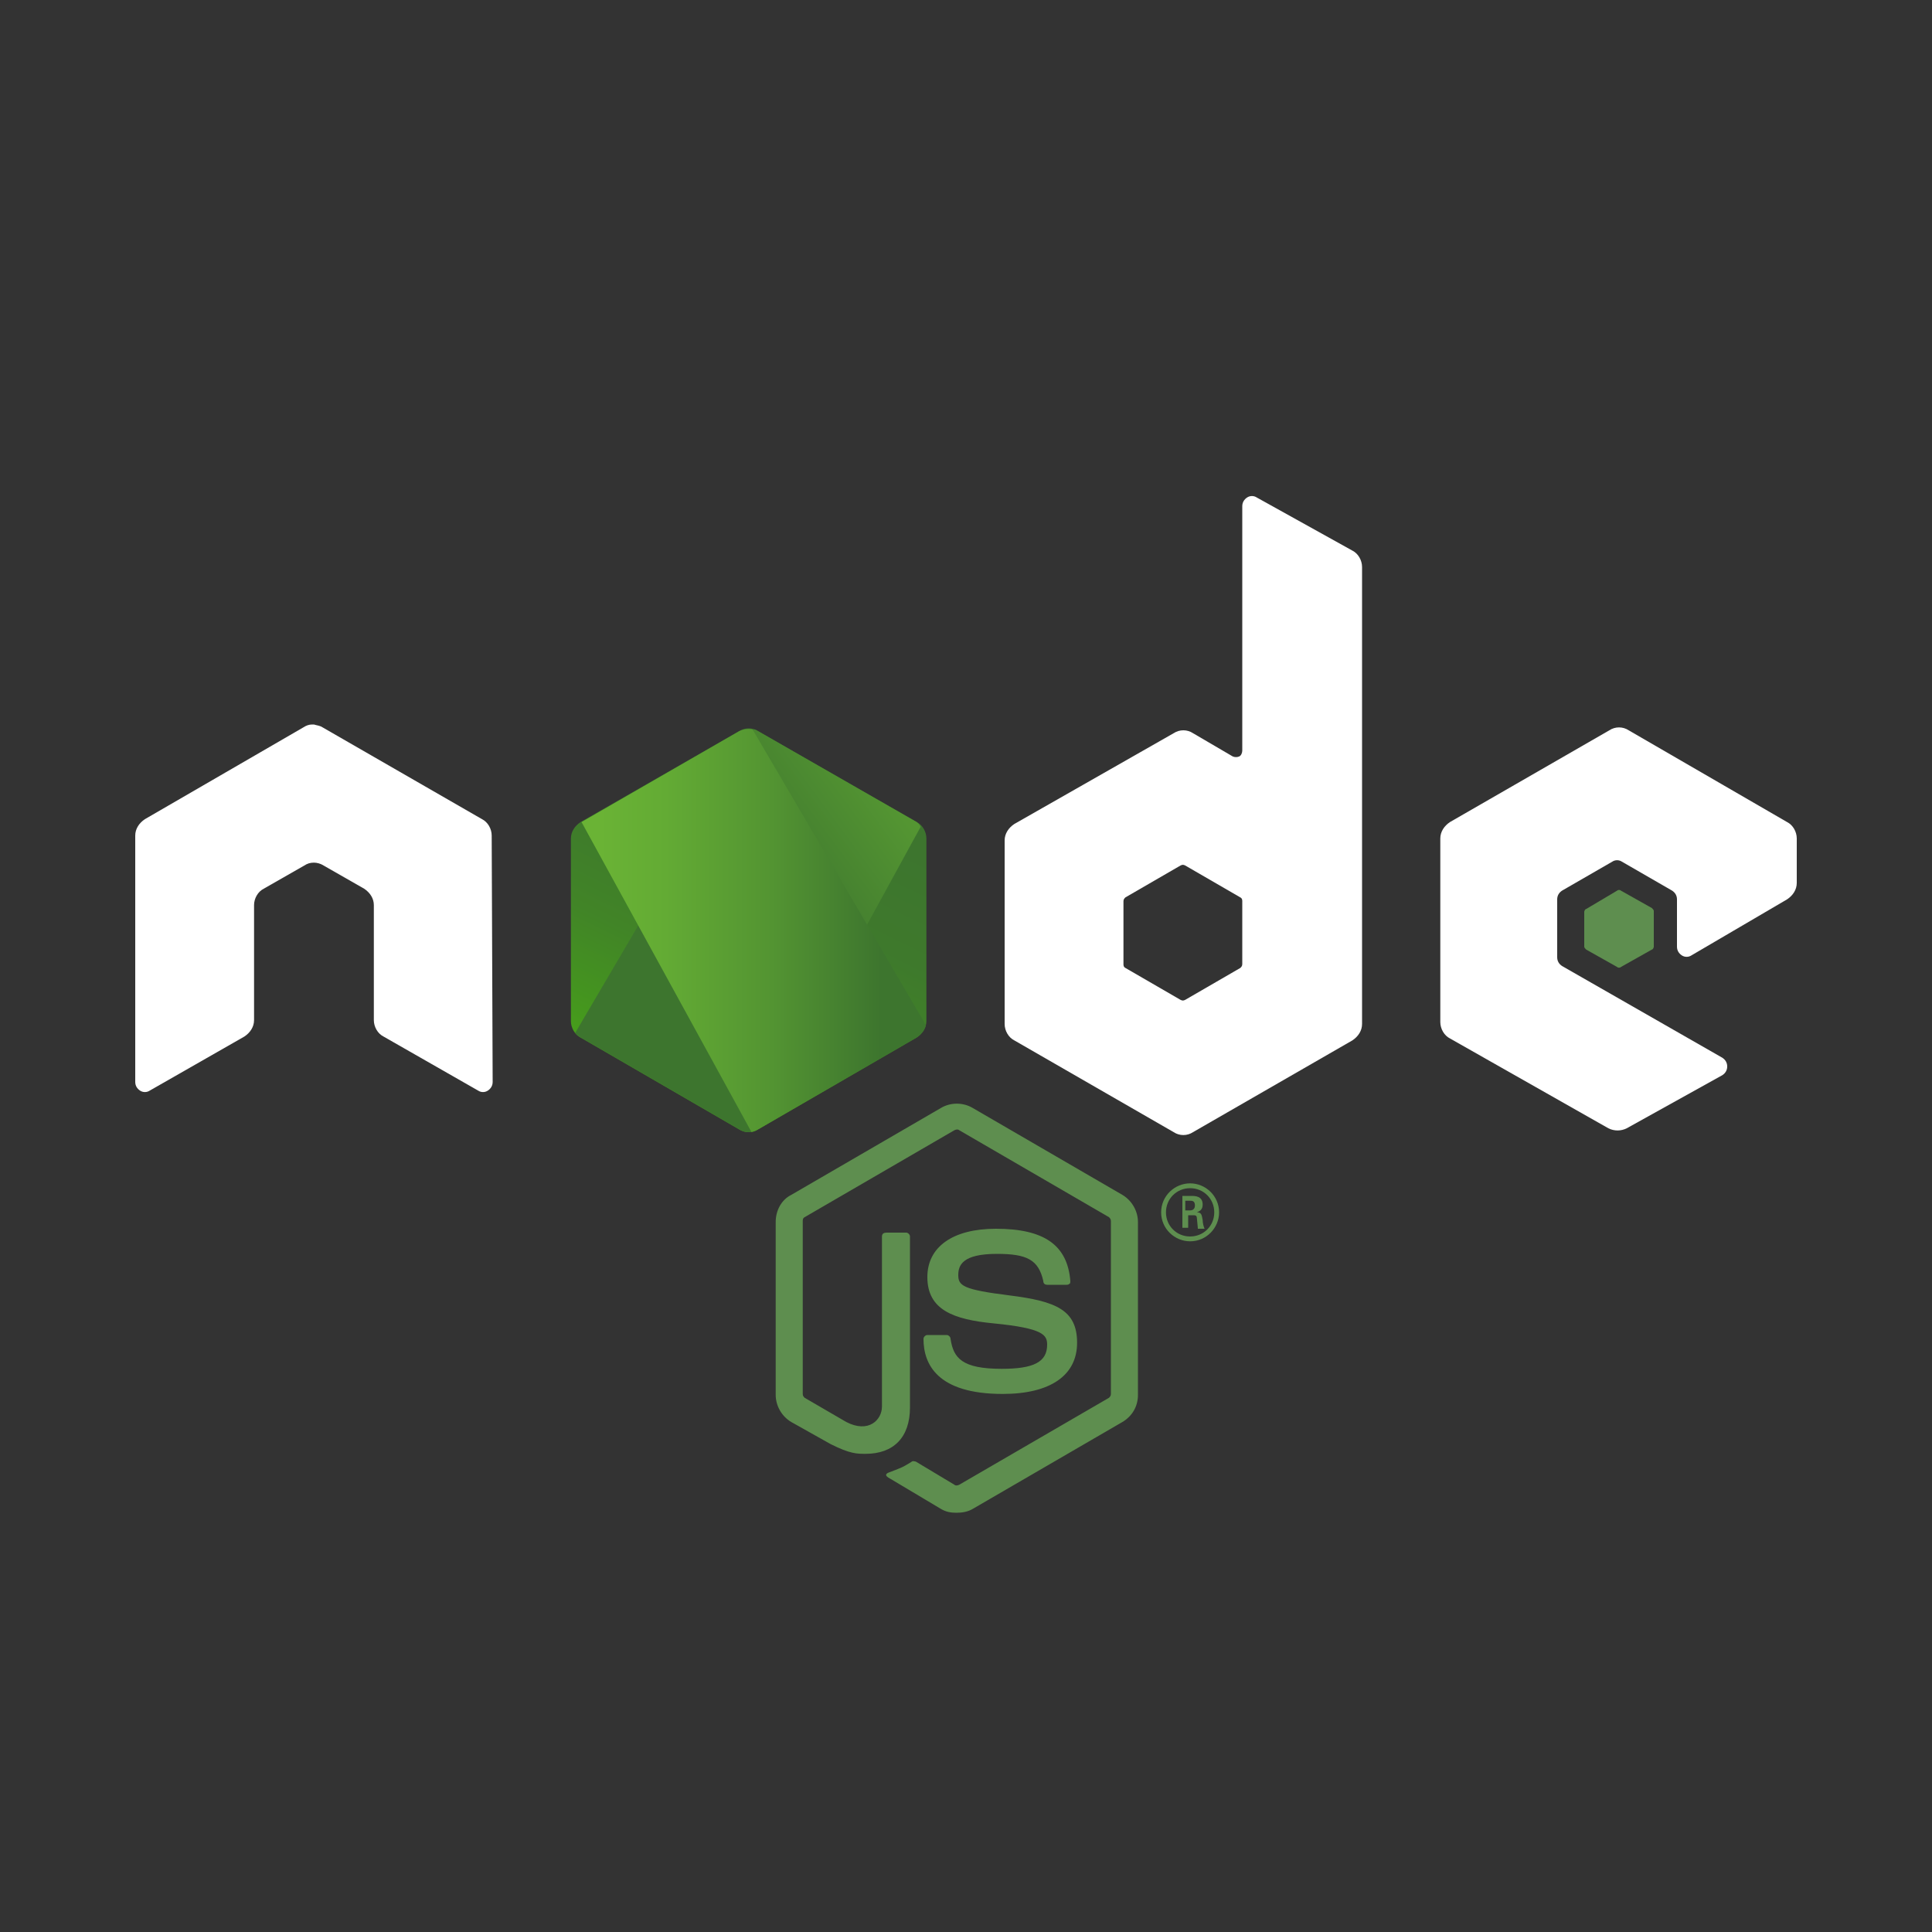 <?xml version="1.0" encoding="UTF-8"?> <!-- Generator: Adobe Illustrator 25.4.1, SVG Export Plug-In . SVG Version: 6.00 Build 0) --> <svg xmlns="http://www.w3.org/2000/svg" xmlns:xlink="http://www.w3.org/1999/xlink" id="Layer_1" x="0px" y="0px" viewBox="0 0 200 200" style="enable-background:new 0 0 200 200;" xml:space="preserve"><rect x="0" y="0" width="200" height="200" fill="#333333" stroke="none"/> <style type="text/css"> .st0{fill:#5E8E4F;} .st1{fill-rule:evenodd;clip-rule:evenodd;fill:#FFFFFF;} .st2{fill-rule:evenodd;clip-rule:evenodd;fill:#5E8E4F;} .st3{fill-rule:evenodd;clip-rule:evenodd;fill:url(#XMLID_00000000222924157918466770000000998659164468328101_);} .st4{clip-path:url(#SVGID_00000040564152292151332360000006237094351207519624_);} .st5{fill:none;} .st6{fill:url(#SVGID_00000119817466739599336330000018161169015659634309_);} .st7{clip-path:url(#SVGID_00000057121750595671380360000017786026443909750453_);} .st8{fill:url(#SVGID_00000001652653767826947750000017435294259487178661_);} .st9{fill:url(#SVGID_00000062912513017137175290000017629694058989592463_);} .st10{fill:url(#SVGID_00000037680797767901499090000005471184238220275864_);} .st11{fill:url(#SVGID_00000025438619114433064080000001457259112730694812_);} .st12{fill:url(#SVGID_00000049214298025343343930000009759105850166004111_);} </style> <g> <g> <path class="st0" d="M99,156.6c-0.6,0-1.1-0.1-1.6-0.4l-5.2-3.1c-0.8-0.4-0.4-0.6-0.1-0.7c1-0.4,1.2-0.4,2.3-1.1 c0.1-0.1,0.3,0,0.4,0l4,2.4c0.1,0.1,0.3,0.1,0.5,0l15.5-9c0.1-0.1,0.2-0.2,0.2-0.4v-17.9c0-0.2-0.1-0.3-0.2-0.4l-15.5-9 c-0.1-0.1-0.3-0.1-0.5,0l-15.5,9c-0.2,0.1-0.2,0.3-0.2,0.4v17.9c0,0.2,0.1,0.3,0.2,0.4l4.3,2.5c2.3,1.2,3.7-0.2,3.7-1.6V128 c0-0.3,0.2-0.4,0.5-0.4h2c0.2,0,0.4,0.2,0.4,0.4v17.7c0,3.1-1.7,4.8-4.6,4.8c-0.9,0-1.6,0-3.6-1l-4.1-2.3c-1-0.6-1.6-1.7-1.6-2.8 v-17.9c0-1.2,0.6-2.3,1.6-2.8l15.5-9c1-0.6,2.3-0.6,3.3,0l15.5,9c1,0.6,1.6,1.7,1.6,2.8v17.9c0,1.2-0.6,2.2-1.6,2.8l-15.5,9 C100.2,156.5,99.6,156.6,99,156.6z"></path> <path class="st0" d="M103.8,144.3c-6.8,0-8.2-3.1-8.2-5.7c0-0.2,0.2-0.4,0.4-0.4h2c0.2,0,0.4,0.2,0.4,0.4c0.3,2,1.2,3.1,5.3,3.1 c3.3,0,4.7-0.7,4.7-2.5c0-1-0.4-1.7-5.5-2.2c-4.2-0.4-6.9-1.4-6.9-4.8c0-3.1,2.6-5,7.1-5c5,0,7.4,1.7,7.7,5.4c0,0.1,0,0.3-0.1,0.3 c-0.1,0.1-0.2,0.1-0.3,0.1h-2c-0.2,0-0.4-0.1-0.4-0.4c-0.5-2.2-1.7-2.8-4.8-2.8c-3.6,0-4,1.2-4,2.2c0,1.1,0.5,1.5,5.3,2.1 s7,1.5,7,4.9C111.5,142.4,108.7,144.3,103.8,144.3z"></path> </g> <g> <path class="st0" d="M126.2,125.5c0,1.6-1.3,3-3,3c-1.6,0-3-1.3-3-3s1.4-3,3-3C124.8,122.5,126.2,123.8,126.2,125.5z M120.7,125.5 c0,1.4,1.1,2.5,2.5,2.5s2.5-1.1,2.5-2.5s-1.1-2.5-2.5-2.5C121.8,123,120.7,124.1,120.7,125.5z M122.1,123.8h1.2 c0.4,0,1.2,0,1.2,0.9c0,0.6-0.4,0.7-0.6,0.8c0.5,0,0.5,0.3,0.6,0.8c0,0.3,0.1,0.7,0.2,0.9H124c0-0.2-0.1-1-0.1-1.1 c0-0.2-0.1-0.3-0.3-0.3H123v1.3h-0.6v-3.3H122.1z M122.7,125.3h0.5c0.4,0,0.5-0.3,0.5-0.5c0-0.5-0.3-0.5-0.5-0.5h-0.5V125.3z"></path> </g> <path class="st1" d="M50.9,86.5c0-0.7-0.4-1.4-1-1.7l-16.5-9.5c-0.3-0.2-0.6-0.2-0.9-0.3c0,0-0.1,0-0.2,0c-0.3,0-0.6,0.1-0.9,0.3 L15,84.8c-0.6,0.4-1,1-1,1.7V112c0,0.4,0.2,0.7,0.5,0.9c0.3,0.2,0.7,0.2,1,0l9.8-5.6c0.6-0.4,1-1,1-1.7V93.7c0-0.7,0.4-1.4,1-1.7 l4.2-2.4c0.3-0.2,0.6-0.3,1-0.3c0.3,0,0.7,0.1,1,0.3l4.2,2.4c0.6,0.4,1,1,1,1.7v11.9c0,0.7,0.4,1.4,1,1.7l9.8,5.6 c0.3,0.2,0.7,0.2,1,0s0.5-0.5,0.5-0.9L50.9,86.5z"></path> <path class="st1" d="M130.1,51.5c-0.3-0.2-0.7-0.2-1,0s-0.5,0.5-0.5,0.9v25.3c0,0.2-0.1,0.5-0.3,0.6s-0.5,0.1-0.7,0l-4.1-2.4 c-0.6-0.4-1.4-0.4-2,0L105,85.3c-0.6,0.4-1,1-1,1.7v19c0,0.7,0.4,1.4,1,1.7l16.5,9.5c0.6,0.4,1.4,0.4,2,0l16.5-9.5 c0.6-0.4,1-1,1-1.7V58.7c0-0.7-0.4-1.4-1-1.7L130.1,51.5z M128.6,99.8c0,0.2-0.1,0.3-0.2,0.4l-5.7,3.3c-0.2,0.1-0.3,0.1-0.5,0 l-5.7-3.3c-0.2-0.1-0.2-0.3-0.2-0.4v-6.5c0-0.2,0.1-0.3,0.2-0.4l5.7-3.3c0.2-0.1,0.3-0.1,0.5,0l5.7,3.3c0.2,0.1,0.2,0.3,0.2,0.4 V99.8z"></path> <g> <path class="st1" d="M185,93.1c0.6-0.4,1-1,1-1.7v-4.6c0-0.7-0.4-1.4-1-1.7l-16.4-9.5c-0.6-0.4-1.4-0.4-2,0l-16.5,9.5 c-0.6,0.4-1,1-1,1.7v19c0,0.7,0.4,1.4,1,1.7l16.4,9.3c0.6,0.3,1.3,0.3,1.9,0l9.9-5.5c0.3-0.2,0.5-0.5,0.5-0.9s-0.2-0.7-0.5-0.9 l-16.6-9.5c-0.3-0.2-0.5-0.5-0.5-0.9v-6c0-0.4,0.2-0.7,0.5-0.9l5.2-3c0.3-0.2,0.7-0.2,1,0l5.2,3c0.3,0.2,0.5,0.5,0.5,0.9V98 c0,0.4,0.2,0.7,0.5,0.9c0.3,0.2,0.7,0.2,1,0L185,93.1z"></path> <path class="st2" d="M167.4,92.2c0.1-0.1,0.3-0.1,0.4,0L171,94c0.1,0.1,0.2,0.2,0.2,0.3V98c0,0.1-0.1,0.3-0.2,0.3l-3.2,1.8 c-0.1,0.1-0.3,0.1-0.4,0l-3.2-1.8c-0.1-0.1-0.2-0.2-0.2-0.3v-3.6c0-0.1,0.1-0.3,0.2-0.3L167.4,92.2z"></path> </g> <g> <g> <linearGradient id="XMLID_00000057134978875807427730000013555858902177129868_" gradientUnits="userSpaceOnUse" x1="84.136" y1="117.288" x2="69.345" y2="87.114" gradientTransform="matrix(1 0 0 -1 0 200)"> <stop offset="0" style="stop-color:#3D752E"></stop> <stop offset="0.316" style="stop-color:#3E792C"></stop> <stop offset="0.61" style="stop-color:#418427"></stop> <stop offset="0.895" style="stop-color:#45971E"></stop> <stop offset="1" style="stop-color:#47A01A"></stop> </linearGradient> <path id="XMLID_143_" style="fill-rule:evenodd;clip-rule:evenodd;fill:url(#XMLID_00000057134978875807427730000013555858902177129868_);" d=" M78.5,75.7c-0.6-0.4-1.4-0.4-2,0l-16.4,9.4c-0.6,0.4-1,1-1,1.7v18.9c0,0.7,0.4,1.4,1,1.7l16.4,9.5c0.6,0.4,1.4,0.4,2,0l16.4-9.5 c0.6-0.4,1-1,1-1.7V86.8c0-0.7-0.4-1.4-1-1.7L78.5,75.7z"></path> </g> <g> <defs> <path id="SVGID_1_" d="M78.5,75.7c-0.6-0.4-1.4-0.4-2,0l-16.4,9.4c-0.6,0.4-1,1-1,1.7v18.9c0,0.7,0.4,1.4,1,1.7l16.4,9.5 c0.6,0.4,1.4,0.4,2,0l16.4-9.5c0.6-0.4,1-1,1-1.7V86.8c0-0.7-0.4-1.4-1-1.7L78.5,75.7z"></path> </defs> <clipPath id="SVGID_00000039854659401858053830000000619546725707395240_"> <use xlink:href="#SVGID_1_" style="overflow:visible;"></use> </clipPath> <g style="clip-path:url(#SVGID_00000039854659401858053830000000619546725707395240_);"> <path class="st5" d="M76.5,75.7l-16.4,9.4c-0.6,0.4-1.1,1-1.1,1.7v18.9c0,0.5,0.2,0.9,0.5,1.3L78,75.5 C77.5,75.4,76.9,75.4,76.5,75.7z"></path> <path class="st5" d="M78,117.1c0.2,0,0.3-0.1,0.5-0.2l16.4-9.5c0.6-0.4,1-1,1-1.7V86.8c0-0.5-0.2-1-0.6-1.4L78,117.1z"></path> <linearGradient id="SVGID_00000172399599690900703610000004609478550732458676_" gradientUnits="userSpaceOnUse" x1="75.028" y1="101.454" x2="116.531" y2="132.119" gradientTransform="matrix(1 0 0 -1 0 200)"> <stop offset="0.138" style="stop-color:#3D752E"></stop> <stop offset="0.436" style="stop-color:#539432"></stop> <stop offset="0.727" style="stop-color:#63AB34"></stop> <stop offset="0.908" style="stop-color:#6AB335"></stop> </linearGradient> <path style="fill:url(#SVGID_00000172399599690900703610000004609478550732458676_);" d="M94.9,85.1l-16.4-9.4 c-0.2-0.1-0.3-0.2-0.5-0.2L59.5,107c0.2,0.2,0.3,0.3,0.6,0.5l16.4,9.5c0.5,0.3,1,0.3,1.5,0.2l17.3-31.6 C95.2,85.3,95,85.2,94.9,85.1z"></path> </g> </g> <g> <defs> <path id="SVGID_00000156588572375797114660000005377561523353800113_" d="M78.5,75.7c-0.6-0.4-1.4-0.4-2,0l-16.4,9.4 c-0.6,0.4-1,1-1,1.7v18.9c0,0.7,0.4,1.4,1,1.7l16.4,9.5c0.6,0.4,1.4,0.4,2,0l16.4-9.5c0.6-0.4,1-1,1-1.7V86.8 c0-0.7-0.4-1.4-1-1.7L78.5,75.7z"></path> </defs> <clipPath id="SVGID_00000172441665961558928420000003699149637389306757_"> <use xlink:href="#SVGID_00000156588572375797114660000005377561523353800113_" style="overflow:visible;"></use> </clipPath> <g style="clip-path:url(#SVGID_00000172441665961558928420000003699149637389306757_);"> <path class="st5" d="M95.9,105.8v-19c0-0.7-0.4-1.4-1-1.7l-16.4-9.4c-0.2-0.1-0.4-0.2-0.6-0.2l18,30.7 C95.9,106.1,95.9,105.9,95.9,105.8z"></path> <path class="st5" d="M60.1,85.1c-0.6,0.4-1.1,1-1.1,1.7v18.9c0,0.7,0.5,1.4,1.1,1.7l16.4,9.5c0.4,0.2,0.8,0.3,1.3,0.2L60.1,85.1 L60.1,85.1z"></path> <linearGradient id="SVGID_00000119827679321585035960000004571731363389721784_" gradientUnits="userSpaceOnUse" x1="58.566" y1="127.75" x2="96.42" y2="127.75" gradientTransform="matrix(1 0 0 -1 0 200)"> <stop offset="9.191646e-02" style="stop-color:#6AB335"></stop> <stop offset="0.273" style="stop-color:#63AB34"></stop> <stop offset="0.564" style="stop-color:#539432"></stop> <stop offset="0.862" style="stop-color:#3D752E"></stop> </linearGradient> <polygon style="fill:url(#SVGID_00000119827679321585035960000004571731363389721784_);" points="76,72.2 75.7,72.3 76,72.3 "></polygon> <linearGradient id="SVGID_00000039094092446264434150000010039712015002253745_" gradientUnits="userSpaceOnUse" x1="58.566" y1="103.67" x2="96.42" y2="103.67" gradientTransform="matrix(1 0 0 -1 0 200)"> <stop offset="9.191646e-02" style="stop-color:#6AB335"></stop> <stop offset="0.273" style="stop-color:#63AB34"></stop> <stop offset="0.564" style="stop-color:#539432"></stop> <stop offset="0.862" style="stop-color:#3D752E"></stop> </linearGradient> <path style="fill:url(#SVGID_00000039094092446264434150000010039712015002253745_);" d="M94.9,107.5c0.5-0.3,0.8-0.7,1-1.3 l-18-30.7c-0.5-0.1-1,0-1.4,0.2l-16.3,9.4l17.6,32.1c0.3,0,0.5-0.1,0.7-0.2L94.9,107.5z"></path> <linearGradient id="SVGID_00000163782090317922801520000000300444379156551090_" gradientUnits="userSpaceOnUse" x1="58.566" y1="92.9" x2="96.42" y2="92.9" gradientTransform="matrix(1 0 0 -1 0 200)"> <stop offset="9.191646e-02" style="stop-color:#6AB335"></stop> <stop offset="0.273" style="stop-color:#63AB34"></stop> <stop offset="0.564" style="stop-color:#539432"></stop> <stop offset="0.862" style="stop-color:#3D752E"></stop> </linearGradient> <polygon style="fill:url(#SVGID_00000163782090317922801520000000300444379156551090_);" points="96.4,107.2 96.3,107 96.3,107.2 "></polygon> <linearGradient id="SVGID_00000146473456321654457200000004924644862568268462_" gradientUnits="userSpaceOnUse" x1="58.566" y1="88" x2="96.42" y2="88" gradientTransform="matrix(1 0 0 -1 0 200)"> <stop offset="9.191646e-02" style="stop-color:#6AB335"></stop> <stop offset="0.273" style="stop-color:#63AB34"></stop> <stop offset="0.564" style="stop-color:#539432"></stop> <stop offset="0.862" style="stop-color:#3D752E"></stop> </linearGradient> <path style="fill:url(#SVGID_00000146473456321654457200000004924644862568268462_);" d="M94.9,107.5L78.5,117 c-0.2,0.1-0.5,0.2-0.7,0.2l0.3,0.6l18.2-10.5V107l-0.4-0.8C95.7,106.7,95.4,107.2,94.9,107.5z"></path> <linearGradient id="SVGID_00000099663700285838518270000013209223664403033007_" gradientUnits="userSpaceOnUse" x1="101.959" y1="118.164" x2="78.613" y2="70.538" gradientTransform="matrix(1 0 0 -1 0 200)"> <stop offset="0" style="stop-color:#3D752E"></stop> <stop offset="0.316" style="stop-color:#3E792C"></stop> <stop offset="0.61" style="stop-color:#418427"></stop> <stop offset="0.895" style="stop-color:#45971E"></stop> <stop offset="1" style="stop-color:#47A01A"></stop> </linearGradient> <path style="fill:url(#SVGID_00000099663700285838518270000013209223664403033007_);" d="M94.9,107.5L78.5,117 c-0.2,0.1-0.5,0.2-0.7,0.2l0.3,0.6l18.2-10.5V107l-0.4-0.8C95.7,106.7,95.4,107.2,94.9,107.5z"></path> </g> </g> </g> </g> </svg> 